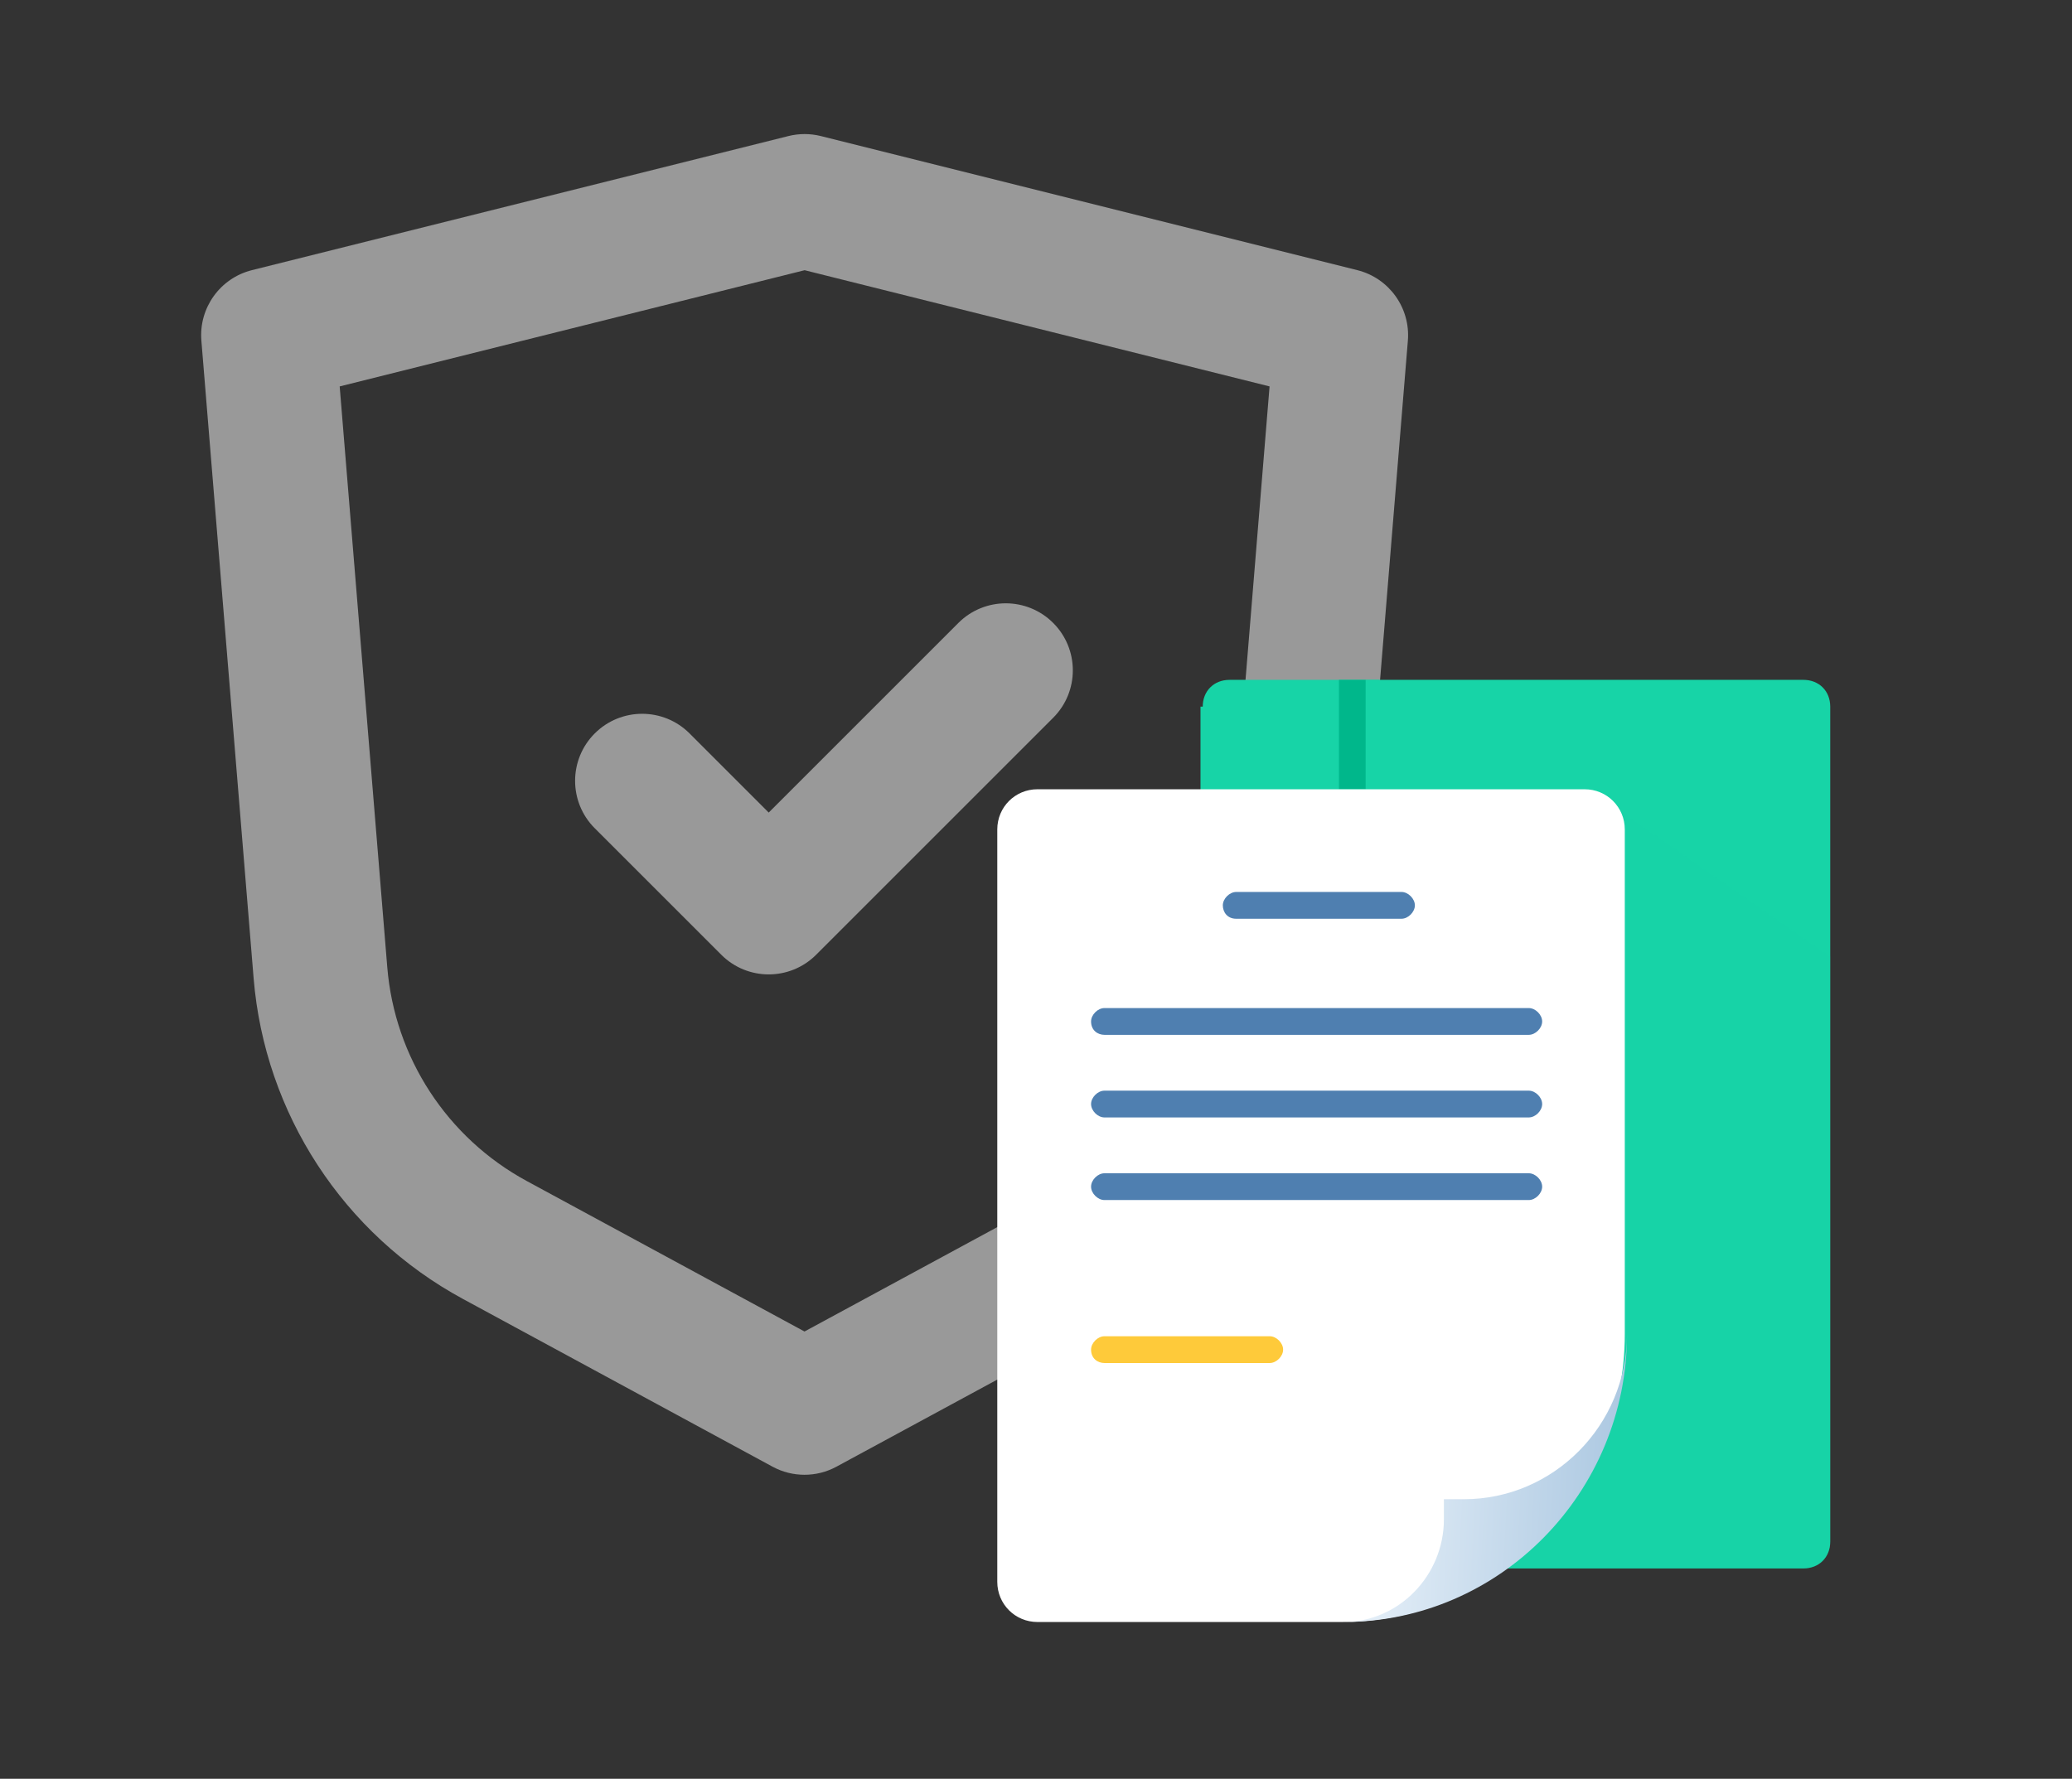 <?xml version="1.0" encoding="UTF-8"?> <svg xmlns="http://www.w3.org/2000/svg" width="1097" height="942" viewBox="0 0 1097 942" fill="none"><rect x="0" y="0" width="1097" height="942" fill="#333333" stroke="none"/><g opacity="0.5"><path fill-rule="evenodd" clip-rule="evenodd" d="M434.61 72.06C428.957 70.647 423.043 70.647 417.39 72.06L133.391 143.06C116.531 147.275 105.201 163.077 106.62 180.398L134.274 517.988C140.148 589.693 181.822 653.587 245.076 687.866L409.017 776.711C419.565 782.428 432.288 782.43 442.838 776.715L606.883 687.863C670.16 653.59 711.853 589.684 717.728 517.961L745.38 180.398C746.799 163.077 735.469 147.275 718.609 143.06L434.61 72.06ZM205.036 512.191L179.842 204.632L426 143.093L672.158 204.632L646.966 512.165C643.049 559.98 615.253 602.584 573.069 625.433L425.936 705.125L278.904 625.444C236.735 602.591 208.952 559.995 205.036 512.191ZM507.397 329.898C521.261 316.034 543.738 316.034 557.602 329.898C571.465 343.761 571.465 366.239 557.602 380.102L432.091 505.614C418.227 519.478 395.75 519.478 381.886 505.614L314.881 438.608C301.017 424.744 301.017 402.267 314.881 388.403C328.744 374.54 351.221 374.54 365.085 388.403L406.988 430.307L507.397 329.898Z" fill="white"></path></g><path d="M636.772 374.222C636.772 365.946 642.683 360.034 650.96 360.034H954.812C963.088 360.034 969 365.946 969 374.222V816.404C969 824.681 963.088 830.592 954.812 830.592H635.59V374.222H636.772Z" fill="url(#paint0_linear_4895_7387)"></path><path opacity="0.15" d="M969 506.639V816.403C969 824.679 963.088 830.591 954.812 830.591H635.59V417.966H841.311L969 506.639Z" fill="url(#paint1_linear_4895_7387)"></path><path d="M723.08 360.034H708.893V417.967H723.08V360.034Z" fill="#00B78B"></path><path d="M730.174 360.034H723.081V425.061H730.174V360.034Z" fill="#17D4A7"></path><path d="M528 439.247C528 427.424 537.458 417.966 549.282 417.966H838.947C850.77 417.966 860.228 427.424 860.228 439.247V706.449C860.228 790.392 792.837 858.966 710.075 858.966H549.282C537.458 858.966 528 849.507 528 837.684V439.247Z" fill="white"></path><path d="M764.461 793.938H775.102C822.394 793.938 861.41 754.922 861.41 706.447C861.41 790.391 794.019 858.965 711.258 858.965C740.815 858.965 764.461 834.136 764.461 804.579V793.938Z" fill="url(#paint2_linear_4895_7387)"></path><path d="M577.657 714.725C577.657 711.178 581.204 707.631 584.751 707.631H672.241C675.788 707.631 679.335 711.178 679.335 714.725C679.335 718.272 675.788 721.819 672.241 721.819H584.751C581.204 721.819 577.657 719.454 577.657 714.725Z" fill="#FECA3A"></path><path d="M647.413 479.447C647.413 475.9 650.96 472.353 654.507 472.353H741.997C745.544 472.353 749.091 475.9 749.091 479.447C749.091 482.994 745.544 486.541 741.997 486.541H654.507C649.777 486.541 647.413 482.994 647.413 479.447Z" fill="#4F7FB0"></path><path d="M577.657 628.419C577.657 624.872 581.204 621.325 584.751 621.325H809.389C812.936 621.325 816.483 624.872 816.483 628.419C816.483 631.966 812.936 635.513 809.389 635.513H584.751C581.204 635.513 577.657 631.966 577.657 628.419Z" fill="#4F7FB0"></path><path d="M577.657 540.929C577.657 537.382 581.204 533.835 584.751 533.835H809.389C812.936 533.835 816.483 537.382 816.483 540.929C816.483 544.476 812.936 548.023 809.389 548.023H584.751C581.204 548.023 577.657 545.659 577.657 540.929Z" fill="#4F7FB0"></path><path d="M577.657 584.671C577.657 581.124 581.204 577.577 584.751 577.577H809.389C812.936 577.577 816.483 581.124 816.483 584.671C816.483 588.218 812.936 591.765 809.389 591.765H584.751C581.204 591.765 577.657 588.218 577.657 584.671Z" fill="#4F7FB0"></path><defs><linearGradient id="paint0_linear_4895_7387" x1="635.59" y1="360.034" x2="960.235" y2="354.063" gradientUnits="userSpaceOnUse"><stop stop-color="#17D4A7"></stop><stop offset="1" stop-color="#17D4A7"></stop></linearGradient><linearGradient id="paint1_linear_4895_7387" x1="635.59" y1="417.966" x2="1150.94" y2="406.684" gradientUnits="userSpaceOnUse"><stop stop-color="#17D4A7"></stop><stop offset="1" stop-color="#17D4A7"></stop></linearGradient><linearGradient id="paint2_linear_4895_7387" x1="711.258" y1="706.447" x2="869.22" y2="715.017" gradientUnits="userSpaceOnUse"><stop offset="0.003" stop-color="#ECF4FB"></stop><stop offset="1" stop-color="#A9C6E0"></stop></linearGradient></defs></svg> 